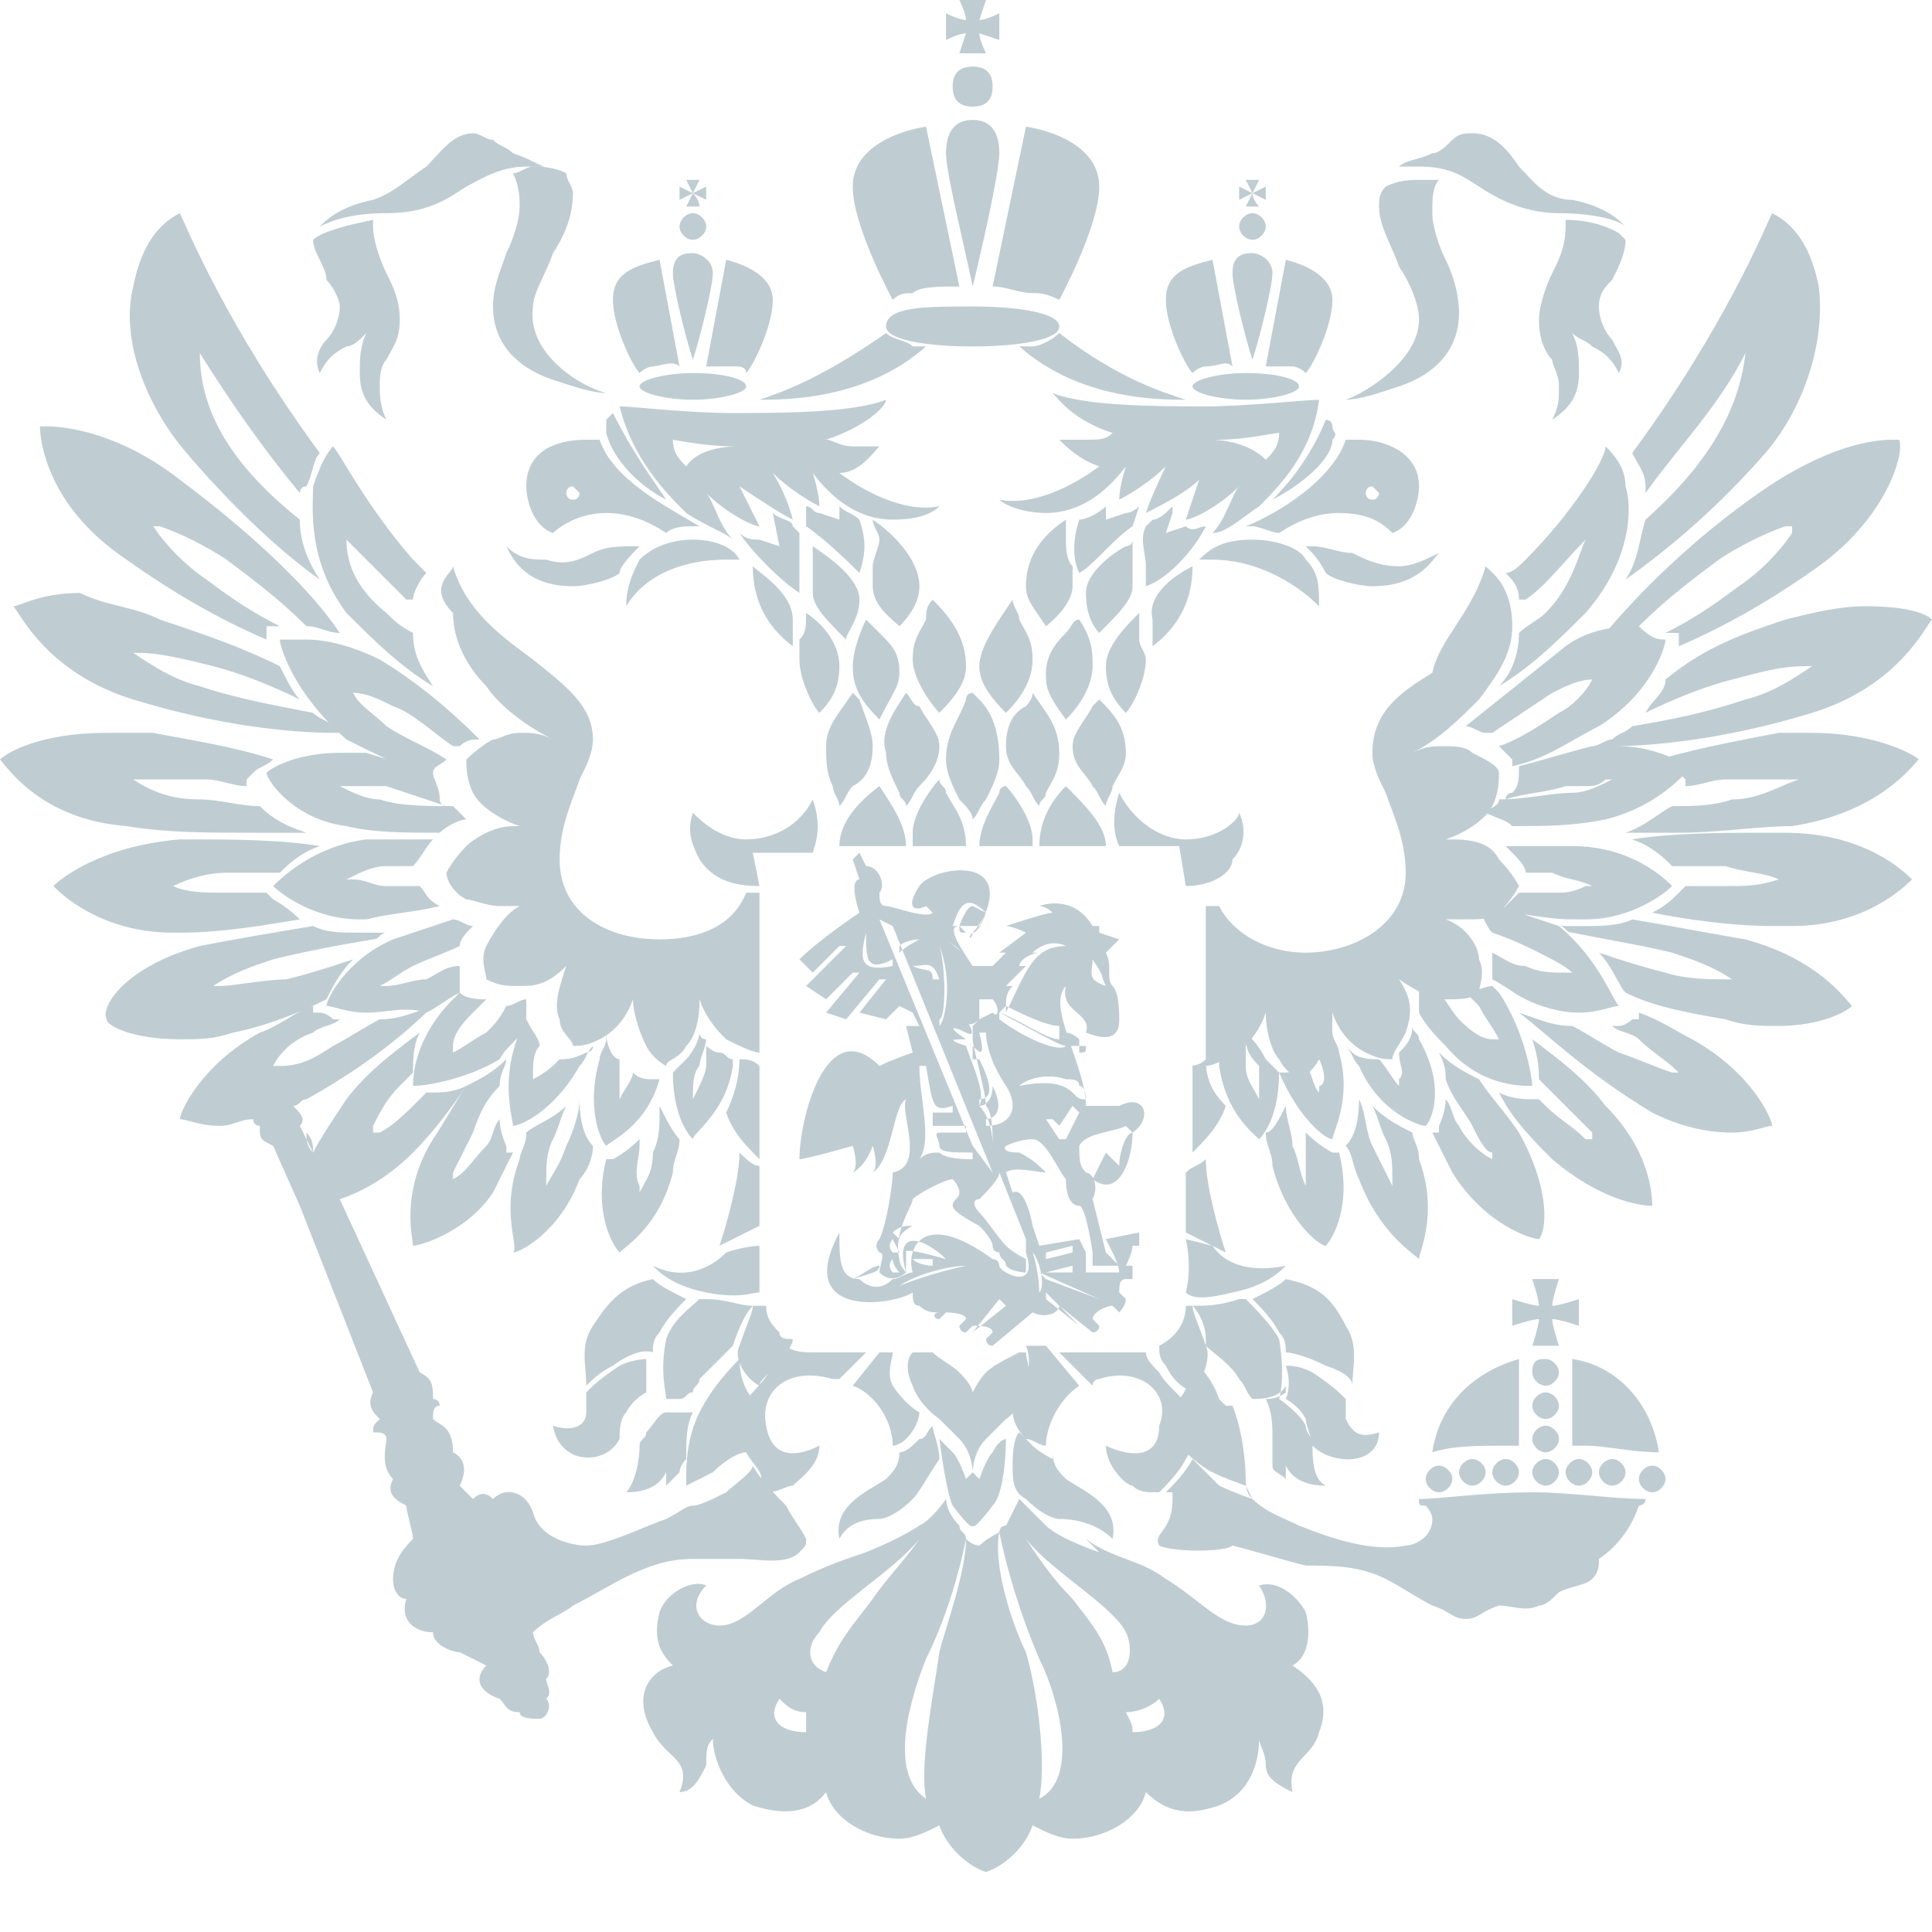 <svg width="32" height="32" viewBox="0 0 32 32" fill="none" xmlns="http://www.w3.org/2000/svg">
<path d="M30.124 9.379C29.352 9.931 28.579 10.372 27.807 10.704C27.807 10.593 27.807 10.593 27.807 10.593V10.483H27.697C27.697 10.483 27.697 10.483 27.586 10.483C28.028 10.262 28.359 10.041 28.8 9.71C29.131 9.49 29.462 9.159 29.683 8.828V8.717H29.572C29.241 8.828 28.8 9.048 28.469 9.269C28.028 9.6 27.586 9.931 27.145 10.372C26.924 10.372 26.814 10.372 26.593 10.483C27.145 9.821 28.028 8.938 29.131 8.166C30.235 7.393 31.007 7.283 31.338 7.283C31.448 7.283 31.448 7.283 31.448 7.283C31.559 7.393 31.338 8.497 30.124 9.379ZM26.924 9.6C27.145 9.269 27.145 8.938 27.255 8.607C28.248 7.724 28.8 6.841 28.91 5.848C28.469 6.731 27.807 7.393 27.255 8.166V8.055C27.255 7.835 27.145 7.724 27.035 7.503C28.579 5.407 29.241 3.752 29.352 3.531C29.793 3.752 30.014 4.193 30.124 4.745C30.235 5.628 29.903 6.731 29.241 7.503C28.469 8.386 27.697 9.048 26.924 9.6ZM26.483 5.076C26.483 5.297 26.593 5.517 26.703 5.628C26.814 5.848 26.924 5.959 26.814 6.179C26.703 5.959 26.593 5.848 26.372 5.738C26.262 5.628 26.152 5.628 26.041 5.517C26.152 5.738 26.152 5.959 26.152 6.179C26.152 6.51 26.041 6.731 25.71 6.952C25.821 6.731 25.821 6.621 25.821 6.4C25.821 6.179 25.71 6.069 25.71 5.959C25.6 5.848 25.49 5.628 25.49 5.297C25.49 5.076 25.6 4.745 25.71 4.524C25.821 4.303 25.931 4.083 25.931 3.752V3.641C26.483 3.641 26.814 3.862 26.814 3.862L26.924 3.972C26.924 4.193 26.814 4.414 26.703 4.635C26.593 4.745 26.483 4.855 26.483 5.076ZM24.497 3.09C24.166 2.869 23.945 2.759 23.503 2.759C23.393 2.759 23.283 2.759 23.172 2.759C23.283 2.648 23.503 2.648 23.724 2.538C23.834 2.538 23.945 2.428 24.055 2.317C24.166 2.207 24.276 2.207 24.386 2.207C24.717 2.207 24.938 2.428 25.159 2.759C25.379 2.979 25.6 3.31 26.041 3.31C26.593 3.421 26.814 3.641 26.924 3.752C26.814 3.641 26.372 3.531 25.821 3.531C25.269 3.531 24.828 3.31 24.497 3.09ZM23.834 2.979C23.724 3.09 23.724 3.31 23.724 3.531C23.724 3.752 23.834 4.083 23.945 4.303C24.055 4.524 24.166 4.855 24.166 5.186C24.166 5.738 23.834 6.179 23.172 6.4C22.841 6.51 22.51 6.621 22.29 6.621C22.621 6.51 23.503 5.959 23.503 5.297C23.503 5.076 23.393 4.745 23.172 4.414C23.062 4.083 22.841 3.752 22.841 3.421C22.841 3.31 22.841 3.2 22.952 3.09C23.172 2.979 23.393 2.979 23.503 2.979C23.614 2.979 23.724 2.979 23.834 2.979ZM21.076 8.276C21.407 7.945 21.738 7.503 21.959 6.952C21.959 6.952 22.069 6.952 22.069 7.062C22.069 7.172 22.179 7.172 22.069 7.283C22.069 7.614 21.517 8.055 21.076 8.276ZM21.407 6.069C21.297 6.069 21.076 6.069 20.965 6.069L21.297 4.303C21.738 4.414 22.069 4.634 22.069 4.966C22.069 5.407 21.738 6.069 21.628 6.179C21.517 6.069 21.407 6.069 21.407 6.069ZM20.414 4.524C20.414 4.193 20.634 4.193 20.745 4.193C20.855 4.193 21.076 4.303 21.076 4.524C21.076 4.745 20.855 5.628 20.745 5.959C20.634 5.628 20.414 4.745 20.414 4.524ZM20.965 3.752C20.965 3.862 20.855 3.972 20.745 3.972C20.634 3.972 20.524 3.862 20.524 3.752C20.524 3.641 20.634 3.531 20.745 3.531C20.855 3.531 20.965 3.641 20.965 3.752ZM20.855 3.421H20.745H20.634L20.745 3.2L20.524 3.31V3.2V3.09L20.745 3.2L20.634 2.979H20.745H20.855L20.745 3.2L20.965 3.09V3.2V3.31L20.745 3.2C20.745 3.31 20.855 3.421 20.855 3.421ZM19.972 6.069C19.972 6.069 19.862 6.069 19.752 6.179C19.641 6.069 19.31 5.407 19.31 4.966C19.31 4.524 19.641 4.414 20.083 4.303L20.414 6.069C20.303 5.959 20.193 6.069 19.972 6.069ZM17.103 4.855C16.883 4.855 16.662 4.745 16.441 4.745L16.993 2.097C17.655 2.207 18.207 2.538 18.207 3.09C18.207 3.752 17.545 4.966 17.545 4.966C17.324 4.855 17.214 4.855 17.103 4.855ZM15.669 2.538C15.669 2.097 15.89 1.986 16.11 1.986C16.331 1.986 16.552 2.097 16.552 2.538C16.552 2.869 16.221 4.303 16.11 4.745C16 4.193 15.669 2.869 15.669 2.538ZM16.441 1.435C16.441 1.655 16.331 1.766 16.11 1.766C15.89 1.766 15.779 1.655 15.779 1.435C15.779 1.214 15.89 1.103 16.11 1.103C16.331 1.103 16.441 1.214 16.441 1.435ZM16.331 0.883H16.11H15.89L16 0.552C15.89 0.552 15.669 0.662 15.669 0.662V0.441V0.221C15.669 0.221 15.89 0.331 16 0.331C16 0.221 15.89 0 15.89 0H16.11H16.331L16.221 0.331C16.331 0.331 16.552 0.221 16.552 0.221V0.441V0.662L16.221 0.552C16.221 0.662 16.331 0.883 16.331 0.883ZM15.117 4.855C15.007 4.855 14.897 4.855 14.786 4.966C14.786 4.966 14.124 3.752 14.124 3.09C14.124 2.538 14.676 2.207 15.338 2.097L15.89 4.745C15.559 4.745 15.228 4.745 15.117 4.855ZM12.138 6.069C12.028 6.069 11.807 6.069 11.697 6.069L12.028 4.303C12.469 4.414 12.8 4.634 12.8 4.966C12.8 5.407 12.469 6.069 12.359 6.179C12.359 6.069 12.248 6.069 12.138 6.069ZM11.145 4.524C11.145 4.193 11.366 4.193 11.476 4.193C11.586 4.193 11.807 4.303 11.807 4.524C11.807 4.745 11.586 5.628 11.476 5.959C11.366 5.628 11.145 4.745 11.145 4.524ZM11.697 3.752C11.697 3.862 11.586 3.972 11.476 3.972C11.366 3.972 11.255 3.862 11.255 3.752C11.255 3.641 11.366 3.531 11.476 3.531C11.586 3.531 11.697 3.641 11.697 3.752ZM11.586 3.421H11.476H11.366L11.476 3.2L11.255 3.31V3.2V3.09L11.476 3.2L11.366 2.979H11.476H11.586L11.476 3.2L11.697 3.09V3.2V3.31L11.476 3.2C11.586 3.31 11.586 3.421 11.586 3.421ZM10.814 6.069C10.814 6.069 10.704 6.069 10.593 6.179C10.483 6.069 10.152 5.407 10.152 4.966C10.152 4.524 10.483 4.414 10.924 4.303L11.255 6.069C11.145 5.959 10.924 6.069 10.814 6.069ZM11.034 8.276C10.593 8.055 10.152 7.614 10.041 7.172C10.041 7.062 10.041 7.062 10.041 6.952L10.152 6.841C10.483 7.503 10.814 7.945 11.034 8.276ZM10.041 6.51C9.821 6.51 9.49 6.4 9.159 6.29C8.497 6.069 8.166 5.628 8.166 5.076C8.166 4.745 8.276 4.524 8.386 4.193C8.497 3.972 8.607 3.641 8.607 3.421C8.607 3.31 8.607 3.09 8.497 2.869C8.607 2.869 8.717 2.759 8.828 2.759C8.938 2.759 9.159 2.759 9.379 2.869C9.379 2.979 9.49 3.09 9.49 3.2C9.49 3.531 9.379 3.862 9.159 4.193C9.048 4.524 8.828 4.855 8.828 5.076C8.717 5.848 9.6 6.4 10.041 6.51ZM7.724 3.09C7.393 3.31 7.062 3.531 6.4 3.531C5.848 3.531 5.517 3.641 5.297 3.752C5.407 3.641 5.628 3.421 6.179 3.31C6.51 3.2 6.731 2.979 7.062 2.759C7.283 2.538 7.503 2.207 7.834 2.207C7.945 2.207 8.055 2.317 8.166 2.317C8.276 2.428 8.386 2.428 8.497 2.538C8.828 2.648 8.938 2.759 9.048 2.759C8.938 2.759 8.828 2.759 8.717 2.759C8.276 2.759 7.945 2.979 7.724 3.09ZM5.186 3.972C5.297 3.862 5.628 3.752 6.179 3.641V3.752C6.179 3.972 6.29 4.303 6.4 4.524C6.51 4.745 6.621 4.966 6.621 5.297C6.621 5.628 6.51 5.738 6.4 5.959C6.29 6.069 6.29 6.29 6.29 6.4C6.29 6.51 6.29 6.731 6.4 6.952C6.069 6.731 5.959 6.51 5.959 6.179C5.959 5.959 5.959 5.738 6.069 5.517C5.959 5.628 5.848 5.738 5.738 5.738C5.517 5.848 5.407 5.959 5.297 6.179C5.186 5.959 5.297 5.738 5.407 5.628C5.517 5.517 5.628 5.297 5.628 5.076C5.628 4.966 5.517 4.745 5.407 4.635C5.407 4.414 5.186 4.193 5.186 3.972ZM4.966 8.166C4.414 7.503 3.862 6.731 3.31 5.848C3.31 6.841 3.862 7.724 4.966 8.607C4.966 8.938 5.076 9.269 5.297 9.6C4.524 9.048 3.752 8.276 3.09 7.503C2.428 6.731 1.986 5.628 2.207 4.745C2.317 4.193 2.538 3.752 2.979 3.531C3.09 3.752 3.752 5.407 5.297 7.503C5.186 7.614 5.186 7.835 5.076 8.055C4.966 8.055 4.966 8.166 4.966 8.166ZM5.628 10.483C5.407 10.483 5.297 10.372 5.076 10.372C4.634 9.931 4.193 9.6 3.752 9.269C3.421 9.048 2.979 8.828 2.648 8.717H2.538C2.759 9.048 3.09 9.379 3.421 9.6C3.862 9.931 4.193 10.152 4.635 10.372C4.524 10.372 4.524 10.372 4.524 10.372H4.414V10.483V10.593C3.641 10.262 2.869 9.821 2.097 9.269C0.772 8.386 0.662 7.283 0.662 7.062H0.772C1.103 7.062 1.986 7.172 2.979 7.945C4.303 8.938 5.186 9.821 5.628 10.483ZM2.648 10.262C3.31 10.483 3.972 10.703 4.635 11.034C4.745 11.255 4.855 11.476 4.966 11.586C4.524 11.366 3.972 11.145 3.531 11.034C3.09 10.924 2.648 10.814 2.317 10.814H2.207C2.538 11.034 2.869 11.255 3.31 11.366C3.972 11.586 4.635 11.697 5.186 11.807C5.297 11.917 5.407 11.917 5.517 12.028C5.628 12.138 5.738 12.138 5.848 12.138C5.738 12.138 5.628 12.138 5.517 12.138C4.855 12.138 3.641 12.028 2.207 11.586C0.772 11.145 0.331 10.152 0.221 10.041C0.331 10.041 0.662 9.821 1.324 9.821C1.766 10.041 2.207 10.041 2.648 10.262ZM2.538 12.138C3.09 12.248 3.862 12.359 4.524 12.579C4.414 12.69 4.303 12.69 4.193 12.8L4.083 12.91V13.021C3.862 13.021 3.641 12.91 3.421 12.91C3.2 12.91 3.09 12.91 2.869 12.91H2.759C2.538 12.91 2.428 12.91 2.207 12.91H2.097H2.207C2.538 13.131 2.869 13.241 3.31 13.241C3.641 13.241 3.972 13.352 4.303 13.352C4.524 13.572 4.745 13.683 5.076 13.793C4.745 13.793 4.414 13.793 4.193 13.793C3.421 13.793 2.759 13.793 2.097 13.683C0.662 13.572 0.11 12.69 0 12.579C0.11 12.469 0.662 12.138 1.766 12.138C2.207 12.138 2.317 12.138 2.538 12.138ZM3.2 13.903C3.752 13.903 4.635 13.903 5.297 14.014C4.966 14.124 4.745 14.345 4.635 14.455C4.414 14.455 4.303 14.455 4.083 14.455C3.972 14.455 3.862 14.455 3.752 14.455C3.421 14.455 3.09 14.566 2.869 14.676H2.759H2.869C3.09 14.786 3.421 14.786 3.752 14.786H3.862H3.972C4.083 14.786 4.303 14.786 4.414 14.786L4.524 14.897C4.524 14.897 4.745 15.007 4.966 15.228C4.303 15.338 3.641 15.448 2.979 15.448H2.869C1.655 15.448 0.993 14.786 0.883 14.676C0.993 14.566 1.655 14.014 2.979 13.903C2.869 13.903 3.09 13.903 3.2 13.903ZM3.31 15.669C3.862 15.559 4.524 15.448 5.186 15.338C5.407 15.448 5.628 15.448 5.959 15.448C6.069 15.448 6.069 15.448 6.179 15.448C6.29 15.448 6.29 15.448 6.4 15.448C6.29 15.448 6.29 15.559 6.179 15.559C5.517 15.669 4.966 15.779 4.524 15.89C4.193 16 3.862 16.11 3.531 16.331H3.641C3.862 16.331 4.414 16.221 4.745 16.221C5.186 16.11 5.517 16 5.848 15.89C5.628 16.11 5.517 16.331 5.407 16.552C4.966 16.772 4.414 16.993 3.862 17.103C3.531 17.214 3.31 17.214 2.979 17.214C2.207 17.214 1.766 16.993 1.766 16.883C1.655 16.662 2.097 16 3.31 15.669ZM4.303 17.103C4.635 16.993 4.855 16.772 5.186 16.662V16.772H5.297C5.297 16.772 5.407 16.772 5.517 16.883H5.628C5.517 16.993 5.297 16.993 5.186 17.103C4.855 17.214 4.634 17.434 4.524 17.655H4.635C4.966 17.655 5.186 17.545 5.517 17.324C5.738 17.214 6.069 16.993 6.29 16.883C6.621 16.883 6.841 16.772 7.172 16.662C6.731 17.104 6.069 17.655 5.076 18.207C4.966 18.207 4.966 18.317 4.855 18.317C4.966 18.428 5.076 18.538 4.966 18.648L5.186 19.09C5.186 18.979 5.186 18.869 5.076 18.759C5.076 18.869 5.076 18.979 5.186 19.09C5.297 18.869 5.517 18.538 5.738 18.207C6.069 17.765 6.51 17.434 6.952 17.103C6.841 17.324 6.841 17.545 6.841 17.765C6.731 17.876 6.731 17.876 6.621 17.986C6.4 18.207 6.29 18.428 6.179 18.648V18.759H6.29C6.51 18.648 6.731 18.428 6.952 18.207L7.062 18.096C7.062 18.096 7.062 18.096 7.172 18.096C7.283 18.096 7.503 18.097 7.724 17.986C7.503 18.317 7.172 18.759 6.841 19.09C6.4 19.531 5.959 19.752 5.628 19.862L6.952 22.731C7.172 22.841 7.172 22.952 7.172 23.172C7.172 23.172 7.283 23.172 7.283 23.283C7.172 23.283 7.172 23.393 7.172 23.503C7.283 23.614 7.503 23.614 7.503 24.055C7.724 24.166 7.724 24.386 7.614 24.607C7.724 24.717 7.834 24.828 7.834 24.828C7.945 24.717 8.055 24.717 8.166 24.828C8.386 24.607 8.717 24.717 8.828 25.048C8.938 25.49 9.49 25.6 9.71 25.6C10.041 25.6 10.703 25.269 11.034 25.159C11.255 25.048 11.366 24.938 11.476 24.938C11.586 24.938 11.807 24.828 12.028 24.717C12.138 24.607 12.469 24.386 12.469 24.276C12.579 24.497 12.91 24.828 13.021 24.938C13.131 25.159 13.241 25.269 13.352 25.49C13.352 25.6 13.352 25.6 13.241 25.71C13.021 25.931 12.579 25.821 12.248 25.821C12.028 25.821 11.697 25.821 11.476 25.821C10.704 25.821 10.152 26.262 9.49 26.593C9.379 26.703 9.048 26.814 8.828 27.035C8.828 27.145 8.938 27.255 8.938 27.366C9.048 27.476 9.159 27.697 9.048 27.807C9.048 27.917 9.159 28.028 9.048 28.138C9.159 28.248 9.048 28.469 8.938 28.469C8.828 28.469 8.607 28.469 8.607 28.359C8.386 28.359 8.386 28.248 8.276 28.138C7.945 28.028 7.835 27.807 8.055 27.586C7.835 27.476 7.835 27.476 7.614 27.366C7.503 27.366 7.172 27.255 7.172 27.035C6.841 27.035 6.621 26.814 6.731 26.483C6.621 26.483 6.51 26.372 6.51 26.152C6.51 25.821 6.731 25.6 6.841 25.49C6.841 25.379 6.731 25.048 6.731 24.938C6.51 24.828 6.4 24.717 6.51 24.497C6.29 24.276 6.4 23.945 6.4 23.834C6.4 23.724 6.29 23.724 6.179 23.724C6.179 23.614 6.179 23.614 6.29 23.503C6.179 23.393 6.069 23.283 6.179 23.062L4.966 19.972L4.524 18.979C4.303 18.869 4.303 18.869 4.303 18.648C4.303 18.648 4.193 18.648 4.193 18.538C3.972 18.538 3.862 18.648 3.641 18.648C3.31 18.648 3.09 18.538 2.979 18.538C2.979 18.428 3.31 17.655 4.303 17.103ZM11.145 27.586C10.924 27.366 10.814 27.145 10.924 26.703C11.034 26.372 11.476 26.152 11.697 26.262C11.366 26.593 11.586 26.924 11.917 26.924C12.359 26.924 12.69 26.372 13.241 26.152C13.683 25.931 14.014 25.821 14.345 25.71C14.345 25.71 14.897 25.49 15.228 25.269C15.448 25.159 15.669 24.828 15.669 24.828C15.669 24.828 15.669 25.048 15.89 25.269C15.89 25.379 16 25.379 16 25.49C15.89 26.041 15.669 26.814 15.338 27.476C15.117 28.028 14.676 29.352 15.338 29.793C15.228 29.241 15.448 28.138 15.559 27.366C15.669 26.924 16 26.041 16 25.49C16.11 25.6 16.221 25.6 16.221 25.6C16.221 25.6 16.331 25.49 16.552 25.379C16.441 25.931 16.772 26.924 16.993 27.366C17.214 28.138 17.324 29.241 17.214 29.793C17.876 29.462 17.545 28.138 17.214 27.476C16.883 26.703 16.662 25.931 16.552 25.379C16.552 25.379 16.552 25.269 16.662 25.269C16.772 25.048 16.883 24.828 16.883 24.828C16.883 24.828 17.104 25.048 17.324 25.269C17.545 25.49 18.207 25.71 18.207 25.71L17.986 25.49C18.428 25.821 18.869 25.821 19.31 26.152C19.862 26.483 20.193 26.924 20.634 26.924C20.965 26.924 21.076 26.593 20.855 26.262C21.186 26.152 21.517 26.483 21.628 26.703C21.738 27.145 21.628 27.476 21.407 27.586C21.738 27.807 22.069 28.138 21.848 28.69C21.738 29.131 21.297 29.131 21.407 29.683C21.186 29.572 20.965 29.462 20.965 29.241C20.965 29.021 20.855 28.91 20.855 28.8C20.855 29.131 20.745 29.683 20.193 29.904C19.862 30.014 19.421 30.124 18.979 29.683C18.869 30.124 18.317 30.455 17.765 30.455C17.545 30.455 17.324 30.345 17.103 30.235C16.993 30.566 16.662 30.897 16.331 31.007C16 30.897 15.669 30.566 15.559 30.235C15.338 30.345 15.117 30.455 14.897 30.455C14.345 30.455 13.793 30.124 13.683 29.683C13.352 30.124 12.8 30.014 12.469 29.904C12.028 29.683 11.807 29.131 11.807 28.8C11.697 28.91 11.697 29.021 11.697 29.241C11.586 29.462 11.476 29.683 11.255 29.683C11.476 29.131 11.034 29.131 10.814 28.69C10.483 28.138 10.704 27.697 11.145 27.586ZM18.759 28.69C19.2 28.69 19.421 28.469 19.2 28.138C19.09 28.248 18.869 28.359 18.648 28.359C18.759 28.579 18.759 28.579 18.759 28.69ZM17.765 26.483C18.097 26.924 18.317 27.145 18.428 27.697C18.759 27.697 18.759 27.255 18.648 27.035C18.428 26.593 17.434 26.041 16.993 25.49C17.214 25.821 17.434 26.152 17.765 26.483ZM13.683 27.697C13.903 27.145 14.124 26.924 14.455 26.483C14.676 26.152 15.007 25.821 15.228 25.49C14.786 26.041 13.793 26.593 13.572 27.035C13.352 27.255 13.352 27.586 13.683 27.697ZM13.352 28.69C13.352 28.579 13.352 28.469 13.352 28.359C13.131 28.359 13.021 28.248 12.91 28.138C12.69 28.469 12.91 28.69 13.352 28.69ZM19.2 25.6C19.09 25.379 19.421 25.379 19.421 24.828V24.717C19.421 24.717 19.421 24.717 19.31 24.717C19.421 24.607 19.641 24.386 19.752 24.166C19.862 24.276 20.083 24.497 20.193 24.607C20.414 24.717 20.745 24.828 20.745 24.828L20.634 24.607C20.634 24.607 20.303 24.497 20.083 24.386C19.862 24.276 19.641 24.055 19.641 24.055C19.752 23.614 19.531 23.172 19.531 23.172C19.531 23.172 19.752 22.952 19.752 22.51C19.862 22.621 20.083 22.841 20.193 23.172C20.083 23.172 20.083 23.062 20.083 23.062L20.303 23.283C20.303 23.283 20.303 23.283 20.414 23.283C20.634 23.834 20.634 24.497 20.634 24.497C20.634 24.607 20.634 24.717 20.745 24.828C20.965 25.048 21.297 25.159 21.517 25.269C22.069 25.49 22.731 25.71 23.283 25.6C23.393 25.6 23.724 25.49 23.724 25.159C23.724 25.048 23.614 24.938 23.614 24.938C23.503 24.938 23.503 24.938 23.503 24.828C23.834 24.828 24.607 24.717 25.379 24.717C26.041 24.717 26.703 24.828 27.255 24.828C27.255 24.938 27.145 24.938 27.145 24.938C27.035 25.269 26.814 25.6 26.483 25.821C26.483 25.931 26.483 26.041 26.372 26.152C26.262 26.262 26.041 26.262 25.821 26.372C25.71 26.483 25.6 26.593 25.49 26.593C25.269 26.703 25.048 26.593 24.828 26.593C24.497 26.703 24.497 26.814 24.276 26.814C24.055 26.814 24.055 26.703 23.724 26.593C23.503 26.483 23.172 26.262 22.952 26.152C22.51 25.931 22.069 25.931 21.628 25.931C21.186 25.821 20.855 25.71 20.414 25.6C20.303 25.71 19.421 25.71 19.2 25.6ZM27.145 24.497C27.145 24.386 27.255 24.276 27.366 24.276C27.476 24.276 27.586 24.386 27.586 24.497C27.586 24.607 27.476 24.717 27.366 24.717C27.255 24.717 27.145 24.607 27.145 24.497ZM25.159 16.772C25.49 16.883 25.71 16.993 26.041 16.993C26.262 17.103 26.593 17.324 26.814 17.434C27.145 17.545 27.366 17.655 27.697 17.765H27.807C27.586 17.545 27.366 17.434 27.145 17.214C27.035 17.104 26.814 17.103 26.703 16.993H26.814C26.924 16.993 27.035 16.883 27.035 16.883H27.145V16.772C27.476 16.883 27.807 17.104 28.028 17.214C29.021 17.765 29.352 18.538 29.352 18.648C29.241 18.648 29.021 18.759 28.69 18.759C28.248 18.759 27.807 18.648 27.366 18.428C26.262 17.765 25.6 17.104 25.159 16.772ZM26.924 16.441C26.814 16.331 26.703 16 26.483 15.779C26.814 15.89 27.145 16 27.586 16.11C27.917 16.221 28.359 16.221 28.579 16.221C28.69 16.221 28.69 16.221 28.69 16.221C28.359 16 28.028 15.89 27.697 15.779C27.255 15.669 26.593 15.559 26.041 15.448C25.931 15.448 25.931 15.338 25.821 15.338C25.931 15.338 25.931 15.338 26.041 15.338C26.152 15.338 26.152 15.338 26.262 15.338C26.483 15.338 26.814 15.338 27.035 15.228C27.697 15.338 28.248 15.448 28.91 15.559C30.124 15.89 30.566 16.552 30.676 16.662C30.566 16.772 30.124 16.993 29.462 16.993C29.131 16.993 28.91 16.993 28.579 16.883C27.917 16.772 27.366 16.662 26.924 16.441ZM29.352 15.338C28.69 15.338 27.917 15.228 27.366 15.117C27.586 15.007 27.697 14.896 27.807 14.786L27.917 14.676C28.028 14.676 28.248 14.676 28.359 14.676H28.469H28.579C28.91 14.676 29.131 14.676 29.462 14.566H29.572H29.462C29.241 14.455 28.91 14.455 28.579 14.345C28.469 14.345 28.359 14.345 28.248 14.345C28.028 14.345 27.917 14.345 27.697 14.345C27.586 14.235 27.366 14.014 27.035 13.903C27.697 13.793 28.579 13.793 29.131 13.793C29.241 13.793 29.352 13.793 29.572 13.793C30.897 13.793 31.559 14.455 31.669 14.566C31.559 14.676 30.897 15.338 29.683 15.338C29.462 15.338 29.462 15.338 29.352 15.338ZM27.807 13.793C27.586 13.793 27.255 13.793 26.924 13.793C27.255 13.683 27.476 13.462 27.697 13.352C28.028 13.352 28.359 13.352 28.69 13.241C29.131 13.241 29.462 13.021 29.793 12.91H29.904H29.793C29.572 12.91 29.462 12.91 29.241 12.91H29.131C28.91 12.91 28.8 12.91 28.579 12.91C28.359 12.91 28.138 13.021 27.917 13.021V12.91L27.807 12.8C27.807 12.8 27.697 12.69 27.476 12.579C28.248 12.359 28.91 12.248 29.462 12.138C29.683 12.138 29.793 12.138 30.014 12.138C31.007 12.138 31.669 12.469 31.779 12.579C31.669 12.69 31.117 13.462 29.683 13.683C29.131 13.683 28.469 13.793 27.807 13.793ZM29.572 10.262C30.014 10.152 30.455 10.041 30.897 10.041C31.559 10.041 31.89 10.152 32 10.262C31.89 10.372 31.448 11.366 30.014 11.807C28.579 12.248 27.366 12.359 26.703 12.359C26.593 12.359 26.483 12.359 26.372 12.359C26.483 12.359 26.593 12.248 26.703 12.248C26.814 12.138 26.924 12.138 27.035 12.028C27.697 11.917 28.248 11.807 28.91 11.586C29.352 11.476 29.683 11.255 30.014 11.034H29.904C29.462 11.034 29.131 11.145 28.69 11.255C28.248 11.366 27.697 11.586 27.255 11.807C27.366 11.586 27.586 11.476 27.586 11.255C28.248 10.704 28.91 10.483 29.572 10.262ZM27.586 10.593C27.586 10.704 27.366 11.476 26.483 12.028C26.041 12.248 25.6 12.579 25.048 12.69V12.579C25.048 12.579 24.938 12.469 24.828 12.359C25.159 12.248 25.49 12.028 25.821 11.807C26.041 11.697 26.262 11.476 26.372 11.255C26.152 11.255 25.931 11.366 25.71 11.476C25.379 11.697 25.048 11.917 24.717 12.138H24.607C24.497 12.138 24.386 12.028 24.276 12.028C24.828 11.586 25.379 11.145 25.931 10.704C26.372 10.372 26.924 10.372 27.145 10.372C27.366 10.593 27.476 10.593 27.586 10.593ZM25.269 9.269C26.041 8.497 26.593 7.614 26.593 7.393C26.703 7.503 26.924 7.724 26.924 8.055C27.035 8.386 27.035 9.269 26.262 10.152C25.821 10.593 25.379 11.034 24.828 11.366C25.048 11.145 25.159 10.814 25.159 10.483C25.269 10.372 25.49 10.262 25.6 10.152C26.041 9.71 26.152 9.159 26.262 8.938V8.828V8.938C25.931 9.269 25.6 9.71 25.269 9.931C25.269 9.931 25.269 9.931 25.159 9.931C25.159 9.71 25.048 9.6 24.938 9.49C25.048 9.49 25.159 9.379 25.269 9.269ZM24.607 9.379C24.717 9.49 25.048 9.71 25.048 10.372C25.048 10.814 24.828 11.145 24.497 11.586C24.166 11.917 23.834 12.248 23.393 12.469C23.614 12.359 23.724 12.359 23.945 12.359C24.055 12.359 24.276 12.359 24.386 12.469C24.607 12.579 24.828 12.69 24.828 12.8C24.828 12.91 24.828 13.131 24.717 13.352C24.607 13.572 24.276 13.793 23.945 13.903C23.945 13.903 23.945 13.903 24.055 13.903C24.497 13.903 24.717 14.014 24.828 14.235C25.048 14.455 25.159 14.676 25.159 14.676C25.159 14.676 25.048 14.897 24.828 15.117C24.717 15.228 24.497 15.228 24.276 15.228C24.166 15.228 24.055 15.228 23.945 15.228C24.276 15.338 24.497 15.669 24.497 15.89C24.607 16.11 24.497 16.331 24.497 16.441C24.386 16.552 24.166 16.552 23.945 16.552C23.724 16.552 23.503 16.441 23.172 16.221C23.393 16.552 23.393 16.772 23.283 17.103C23.172 17.324 23.062 17.434 23.062 17.545C22.952 17.545 22.841 17.545 22.621 17.434C22.4 17.324 22.179 17.104 22.069 16.772C22.069 17.104 22.069 17.434 21.848 17.545C21.738 17.765 21.517 17.876 21.517 17.876C21.517 17.876 21.297 17.765 21.186 17.545C21.076 17.434 20.965 17.104 20.965 16.772C20.855 17.104 20.634 17.324 20.524 17.434C20.303 17.545 20.083 17.655 19.972 17.655V15.007C19.972 15.007 19.972 15.007 20.083 15.007H20.193C20.414 15.448 20.965 15.779 21.628 15.779C22.4 15.779 23.283 15.338 23.283 14.455C23.283 13.903 23.062 13.462 22.952 13.131C22.841 12.91 22.731 12.69 22.731 12.469C22.731 11.807 23.172 11.476 23.724 11.145C23.834 10.593 24.386 10.152 24.607 9.379ZM22.731 9.71C22.51 9.71 22.069 9.6 21.959 9.49C21.848 9.269 21.738 9.159 21.628 9.048H21.738C21.959 9.048 22.179 9.159 22.4 9.159C22.621 9.269 22.841 9.379 23.172 9.379C23.393 9.379 23.614 9.269 23.834 9.159C23.724 9.269 23.503 9.71 22.731 9.71ZM22.29 7.283C22.4 7.283 22.51 7.283 22.51 7.283C22.952 7.283 23.503 7.503 23.503 8.055C23.503 8.276 23.393 8.717 23.062 8.828C22.952 8.717 22.731 8.497 22.179 8.497C21.848 8.497 21.517 8.607 21.186 8.828C21.076 8.828 20.855 8.717 20.745 8.717H20.634C21.186 8.497 22.069 7.945 22.29 7.283ZM22.731 8.276C22.841 8.276 22.841 8.166 22.841 8.166L22.731 8.055C22.621 8.055 22.621 8.166 22.621 8.166C22.621 8.166 22.621 8.276 22.731 8.276ZM19.641 6.621C19.2 6.621 17.876 6.621 16.883 5.738C16.993 5.738 17.103 5.738 17.103 5.738C17.214 5.738 17.434 5.628 17.545 5.517C18.538 6.29 19.31 6.51 19.641 6.621ZM16.11 5.076C16.883 5.076 17.545 5.186 17.545 5.407C17.545 5.628 16.883 5.738 16.11 5.738C15.338 5.738 14.676 5.628 14.676 5.407C14.676 5.076 15.338 5.076 16.11 5.076ZM15.117 5.738C15.228 5.738 15.338 5.738 15.338 5.738C14.345 6.621 13.021 6.621 12.579 6.621C12.91 6.51 13.572 6.29 14.676 5.517C14.786 5.628 15.007 5.628 15.117 5.738ZM9.71 7.283C9.821 7.283 9.931 7.283 9.931 7.283C10.152 7.945 11.034 8.386 11.586 8.717H11.476C11.366 8.717 11.145 8.717 11.034 8.828C10.703 8.607 10.372 8.497 10.041 8.497C9.49 8.497 9.159 8.828 9.159 8.828C8.828 8.717 8.717 8.276 8.717 8.055C8.717 7.503 9.159 7.283 9.71 7.283ZM9.49 8.276C9.6 8.276 9.6 8.166 9.6 8.166L9.49 8.055C9.379 8.055 9.379 8.166 9.379 8.166C9.379 8.166 9.379 8.276 9.49 8.276ZM9.821 9.159C10.041 9.048 10.262 9.048 10.483 9.048H10.593C10.483 9.159 10.262 9.379 10.262 9.49C10.152 9.6 9.71 9.71 9.49 9.71C8.717 9.71 8.497 9.269 8.386 9.048C8.607 9.269 8.828 9.269 9.048 9.269C9.379 9.379 9.6 9.269 9.821 9.159ZM7.503 9.379C7.724 10.152 8.386 10.593 8.828 10.924C9.379 11.366 9.821 11.697 9.821 12.248C9.821 12.469 9.71 12.69 9.6 12.91C9.49 13.241 9.269 13.683 9.269 14.235C9.269 15.117 10.041 15.559 10.924 15.559C11.586 15.559 12.138 15.338 12.359 14.786H12.469C12.469 14.786 12.469 14.786 12.579 14.786V17.434C12.469 17.434 12.248 17.324 12.028 17.214C11.917 17.104 11.697 16.883 11.586 16.552C11.586 16.993 11.476 17.214 11.366 17.324C11.255 17.545 11.034 17.545 11.034 17.655C11.034 17.655 10.814 17.545 10.704 17.324C10.593 17.104 10.483 16.772 10.483 16.552C10.372 16.883 10.152 17.104 9.931 17.214C9.71 17.324 9.6 17.324 9.49 17.324C9.49 17.214 9.269 17.104 9.269 16.883C9.159 16.662 9.269 16.331 9.379 16C9.048 16.331 8.828 16.331 8.607 16.331C8.386 16.331 8.276 16.331 8.055 16.221C8.055 16.11 7.945 15.89 8.055 15.669C8.166 15.448 8.386 15.117 8.607 15.007C8.497 15.007 8.386 15.007 8.276 15.007C8.055 15.007 7.834 14.897 7.724 14.897C7.503 14.786 7.393 14.566 7.393 14.455C7.393 14.455 7.503 14.235 7.724 14.014C7.834 13.903 8.166 13.683 8.497 13.683C8.497 13.683 8.497 13.683 8.607 13.683C8.276 13.572 7.945 13.352 7.834 13.131C7.724 12.91 7.724 12.69 7.724 12.579C7.724 12.579 7.945 12.359 8.166 12.248C8.276 12.248 8.386 12.138 8.607 12.138C8.828 12.138 8.938 12.138 9.159 12.248C8.717 12.028 8.276 11.697 8.055 11.366C7.724 11.034 7.503 10.593 7.503 10.152C7.062 9.71 7.503 9.49 7.503 9.379ZM5.186 8.055C5.297 7.724 5.407 7.503 5.517 7.393C5.628 7.503 6.069 8.386 6.841 9.269C6.952 9.379 7.062 9.49 7.062 9.49C6.952 9.6 6.841 9.821 6.841 9.931C6.841 9.931 6.841 9.931 6.731 9.931C6.4 9.6 6.069 9.269 5.738 8.938V8.828V8.938C5.738 9.269 5.848 9.71 6.4 10.152C6.51 10.262 6.621 10.372 6.841 10.483C6.841 10.814 6.952 11.034 7.172 11.366C6.621 11.034 6.179 10.593 5.738 10.152C5.076 9.269 5.186 8.386 5.186 8.055ZM4.635 10.593C4.745 10.593 4.855 10.593 5.076 10.593C5.407 10.593 5.848 10.703 6.29 10.924C6.841 11.255 7.393 11.697 7.945 12.248C7.835 12.248 7.724 12.248 7.614 12.359H7.503C7.172 12.138 6.841 11.807 6.51 11.697C6.29 11.586 6.069 11.476 5.848 11.476C5.959 11.697 6.179 11.807 6.4 12.028C6.731 12.248 7.062 12.359 7.393 12.579C7.283 12.69 7.172 12.69 7.172 12.8C7.172 12.8 7.172 12.8 7.172 12.91C6.621 12.69 6.179 12.469 5.738 12.248C4.855 11.476 4.635 10.704 4.635 10.593ZM4.414 12.8C4.524 12.69 4.966 12.469 5.628 12.469C5.738 12.469 5.959 12.469 6.069 12.469C6.4 12.579 6.841 12.69 7.172 12.8C7.172 12.91 7.283 13.021 7.283 13.241C7.283 13.241 7.283 13.352 7.393 13.352C7.062 13.241 6.731 13.131 6.4 13.021C6.29 13.021 6.179 13.021 6.069 13.021C5.959 13.021 5.848 13.021 5.738 13.021H5.628C5.848 13.131 6.069 13.241 6.29 13.241C6.621 13.352 7.062 13.352 7.503 13.352C7.614 13.462 7.614 13.462 7.724 13.572C7.614 13.572 7.393 13.683 7.283 13.793C6.731 13.793 6.179 13.793 5.738 13.683C4.855 13.572 4.414 12.91 4.414 12.8ZM5.959 15.228C5.186 15.228 4.634 14.786 4.524 14.676C4.634 14.566 5.186 14.014 6.069 13.903C6.29 13.903 6.51 13.903 6.621 13.903C6.841 13.903 6.952 13.903 7.172 13.903C7.062 14.014 6.952 14.235 6.841 14.345C6.731 14.345 6.51 14.345 6.4 14.345C6.179 14.345 5.959 14.455 5.738 14.566H5.848C6.069 14.566 6.179 14.676 6.4 14.676H6.51C6.621 14.676 6.841 14.676 6.952 14.676C7.062 14.786 7.062 14.897 7.283 15.007C6.841 15.117 6.51 15.117 6.069 15.228C6.069 15.228 6.069 15.228 5.959 15.228ZM6.069 16.772C5.738 16.772 5.517 16.662 5.407 16.662C5.407 16.552 5.738 15.89 6.51 15.559C6.841 15.448 7.172 15.338 7.503 15.228C7.614 15.228 7.724 15.338 7.834 15.338C7.724 15.448 7.614 15.559 7.614 15.669C7.393 15.779 7.062 15.89 6.841 16C6.621 16.11 6.51 16.221 6.29 16.331H6.4C6.621 16.331 6.841 16.221 7.062 16.221C7.283 16.11 7.393 16 7.614 16C7.614 16.221 7.614 16.331 7.614 16.441C7.393 16.552 7.283 16.662 7.062 16.772C6.731 16.662 6.4 16.772 6.069 16.772ZM6.841 17.986C6.841 17.876 6.841 17.214 7.503 16.552L7.614 16.441C7.724 16.552 7.945 16.552 8.055 16.552C7.945 16.662 7.945 16.662 7.834 16.772C7.724 16.883 7.503 17.104 7.503 17.324V17.434C7.724 17.324 7.835 17.214 8.055 17.103C8.166 16.993 8.276 16.883 8.386 16.662C8.497 16.662 8.607 16.552 8.717 16.552C8.717 16.662 8.717 16.772 8.717 16.993C8.607 17.214 8.386 17.324 8.276 17.545C7.724 17.876 7.062 17.986 6.841 17.986ZM6.841 20.634C6.841 20.524 6.621 19.752 7.172 18.869C7.393 18.538 7.503 18.317 7.724 17.986C7.945 17.876 8.166 17.765 8.386 17.545C8.386 17.655 8.276 17.765 8.276 17.986C8.055 18.207 7.945 18.428 7.834 18.759C7.724 18.979 7.614 19.2 7.503 19.421V19.531C7.724 19.421 7.835 19.2 8.055 18.979C8.166 18.869 8.166 18.648 8.276 18.538C8.276 18.759 8.386 18.979 8.386 18.979V19.09H8.497C8.386 19.31 8.276 19.531 8.166 19.752C7.724 20.414 6.952 20.634 6.841 20.634ZM9.269 17.545C9.379 17.545 9.49 17.545 9.71 17.434C9.71 17.434 9.821 17.434 9.821 17.324C9.71 17.434 9.71 17.545 9.6 17.655C9.159 18.428 8.607 18.648 8.497 18.648C8.497 18.538 8.276 17.876 8.607 17.103C8.607 17.103 8.717 16.993 8.717 16.883C8.828 17.104 8.938 17.214 8.938 17.324C8.828 17.434 8.828 17.655 8.828 17.765V17.876C9.048 17.765 9.159 17.655 9.269 17.545ZM8.607 19.2C8.607 19.09 8.717 18.979 8.717 18.759C8.828 18.648 9.159 18.538 9.379 18.317C9.269 18.538 9.269 18.648 9.159 18.869C9.048 19.09 9.048 19.31 9.048 19.531V19.641C9.159 19.421 9.269 19.31 9.379 18.979C9.49 18.759 9.6 18.428 9.6 18.207C9.6 18.648 9.71 18.869 9.821 18.979C9.821 19.2 9.71 19.421 9.6 19.531C9.269 20.414 8.607 20.745 8.497 20.745C8.607 20.634 8.276 20.083 8.607 19.2ZM9.159 23.614C9.49 23.724 9.71 23.614 9.71 23.393C9.71 23.283 9.71 23.172 9.71 23.062C9.821 22.952 9.931 22.841 10.262 22.621C10.483 22.51 10.704 22.51 10.704 22.51C10.704 22.841 10.704 23.062 10.704 23.062C10.704 23.062 10.483 23.172 10.372 23.393C10.262 23.503 10.262 23.724 10.262 23.834C10.041 24.276 9.269 24.276 9.159 23.614ZM12.248 22.29C12.359 21.959 12.469 21.738 12.469 21.628C12.579 21.628 12.579 21.628 12.69 21.628C12.69 21.848 12.8 21.959 12.91 22.069C12.91 22.179 13.021 22.179 13.131 22.179C13.131 22.29 13.021 22.4 12.91 22.51C12.8 22.731 12.579 22.841 12.579 22.952C12.359 22.841 12.138 22.51 12.248 22.29ZM15.117 24.828C14.786 25.159 14.566 25.159 14.566 25.159C14.235 25.159 14.014 25.269 13.903 25.49C13.793 24.938 14.345 24.717 14.676 24.497C14.786 24.386 14.897 24.276 14.897 24.055C15.007 24.055 15.117 23.945 15.228 23.834C15.338 23.834 15.338 23.724 15.448 23.614C15.448 23.724 15.559 23.945 15.559 24.166C15.338 24.497 15.228 24.717 15.117 24.828ZM17.545 25.159C17.545 25.159 17.324 25.159 16.993 24.828C16.772 24.717 16.772 24.497 16.772 24.276C16.772 24.166 16.772 23.834 16.883 23.724C16.993 23.834 16.993 23.834 17.103 23.945C17.214 24.055 17.434 24.166 17.434 24.166V24.055C17.434 24.276 17.545 24.386 17.655 24.497C17.986 24.717 18.538 24.938 18.428 25.49C18.207 25.269 17.876 25.159 17.545 25.159ZM19.31 22.621C19.2 22.51 19.2 22.4 19.2 22.29C19.421 22.179 19.641 21.959 19.641 21.628C19.641 21.628 19.641 21.628 19.752 21.628C19.752 21.738 19.862 21.959 19.972 22.29C20.083 22.51 19.862 22.952 19.752 23.062C19.531 22.952 19.421 22.841 19.31 22.621ZM21.738 23.945C21.738 23.834 21.628 23.614 21.628 23.503C21.517 23.283 21.297 23.172 21.297 23.172C21.297 23.172 21.407 22.952 21.297 22.621C21.407 22.621 21.517 22.621 21.738 22.731C22.069 22.952 22.179 23.062 22.29 23.172C22.29 23.283 22.29 23.393 22.29 23.503C22.4 23.724 22.51 23.834 22.841 23.724C22.841 24.276 22.069 24.276 21.738 23.945ZM21.297 18.317C21.297 18.538 21.407 18.759 21.407 18.979C21.517 19.2 21.517 19.421 21.628 19.641V19.531C21.628 19.31 21.628 19.09 21.628 18.869V18.759C21.848 18.979 22.069 19.09 22.069 19.09H22.179C22.4 19.972 22.069 20.524 21.959 20.634C21.848 20.634 21.297 20.193 21.076 19.31C21.076 19.09 20.965 18.979 20.965 18.759C21.076 18.759 21.186 18.538 21.297 18.317ZM19.641 17.655C19.752 17.655 19.862 17.655 19.972 17.545C19.972 17.876 20.083 18.097 20.303 18.317C20.193 18.648 19.972 18.869 19.752 19.09V17.655H19.641ZM19.641 19.421C19.752 19.31 19.862 19.31 19.972 19.2C19.972 19.641 20.193 20.414 20.303 20.745C20.083 20.634 19.862 20.524 19.641 20.414V19.421ZM19.641 21.407V20.524C19.641 20.524 19.641 20.965 19.641 21.407ZM22.29 21.959C22.51 22.29 22.4 22.621 22.4 22.952C22.4 22.841 22.29 22.731 21.959 22.621C21.517 22.4 21.297 22.4 21.297 22.4C21.297 22.29 21.297 22.179 21.186 22.069C21.076 21.848 20.855 21.628 20.745 21.517C20.965 21.407 21.186 21.297 21.297 21.186C21.848 21.297 22.069 21.517 22.29 21.959ZM19.641 21.407C19.752 20.965 19.641 20.524 19.641 20.524L20.083 20.634C20.303 20.965 20.745 21.076 21.297 20.965C21.186 21.076 20.965 21.297 20.414 21.407C19.972 21.517 19.752 21.517 19.641 21.407ZM19.641 14.676L19.531 14.014H18.538C18.428 13.793 18.428 13.462 18.538 13.131C18.759 13.572 19.2 13.903 19.641 13.903C20.193 13.903 20.524 13.572 20.524 13.462C20.634 13.683 20.634 14.014 20.414 14.235C20.414 14.455 20.083 14.676 19.641 14.676ZM20.745 8.938C21.076 8.938 21.517 9.048 21.628 9.269C21.848 9.49 21.848 9.71 21.848 10.041C21.407 9.6 20.745 9.269 20.083 9.269C19.972 9.269 19.972 9.269 19.862 9.269C20.083 9.048 20.303 8.938 20.745 8.938ZM19.752 9.379C19.752 9.931 19.531 10.372 19.09 10.704C19.09 10.593 19.09 10.372 19.09 10.262C18.979 9.821 19.531 9.49 19.752 9.379ZM17.876 10.262C18.097 10.593 18.097 10.814 18.097 11.034C18.097 11.255 17.986 11.586 17.655 11.917C17.324 11.476 17.324 11.366 17.324 11.145C17.324 10.814 17.545 10.593 17.655 10.483C17.765 10.372 17.765 10.262 17.876 10.262ZM16.772 9.931C16.772 10.041 16.883 10.152 16.883 10.262C16.993 10.483 17.103 10.593 17.103 10.924C17.103 11.366 16.772 11.697 16.662 11.807C16.331 11.476 16.221 11.255 16.221 11.034C16.221 10.703 16.552 10.262 16.772 9.931ZM16.11 11.476L16.221 11.586C16.441 11.807 16.552 12.138 16.552 12.579C16.552 12.8 16.441 13.021 16.331 13.241C16.221 13.352 16.221 13.462 16.11 13.572C16.11 13.462 16 13.352 15.89 13.241C15.779 13.021 15.669 12.8 15.669 12.579C15.669 12.138 15.89 11.917 16 11.586C16 11.476 16.11 11.476 16.11 11.476ZM15.448 9.931C15.779 10.262 16 10.593 16 11.034C16 11.255 15.89 11.476 15.559 11.807C15.448 11.697 15.117 11.255 15.117 10.924C15.117 10.593 15.228 10.483 15.338 10.262C15.338 10.152 15.338 10.041 15.448 9.931ZM14.345 10.262C14.455 10.372 14.455 10.372 14.566 10.483C14.786 10.703 14.897 10.814 14.897 11.145C14.897 11.366 14.786 11.476 14.566 11.917C14.235 11.586 14.124 11.366 14.124 11.034C14.124 10.814 14.235 10.483 14.345 10.262ZM10.372 10.041C10.372 9.71 10.483 9.49 10.593 9.269C10.814 9.048 11.145 8.938 11.476 8.938C11.807 8.938 12.138 9.048 12.248 9.269C12.138 9.269 12.138 9.269 12.028 9.269C11.366 9.269 10.704 9.49 10.372 10.041ZM13.131 10.704C12.69 10.372 12.469 9.931 12.469 9.379C12.579 9.49 13.131 9.821 13.131 10.262C13.131 10.372 13.131 10.593 13.131 10.704ZM15.559 12.91C15.559 13.021 15.669 13.021 15.669 13.131C15.779 13.352 16 13.572 16 14.014H15.117C15.117 13.903 15.117 13.903 15.117 13.793C15.117 13.462 15.448 13.021 15.559 12.91ZM15.007 11.476C15.117 11.586 15.117 11.697 15.228 11.697C15.338 11.917 15.559 12.138 15.559 12.359C15.559 12.579 15.448 12.8 15.228 13.021C15.117 13.131 15.117 13.241 15.007 13.352C15.007 13.241 14.897 13.241 14.897 13.131C14.786 12.91 14.676 12.69 14.676 12.469C14.566 12.138 14.786 11.807 15.007 11.476ZM14.566 13.021C14.786 13.352 15.007 13.683 15.007 14.014H13.903C13.903 13.683 14.124 13.352 14.566 13.021ZM14.455 12.359C14.455 12.69 14.345 12.91 14.124 13.021C14.014 13.131 14.014 13.241 13.903 13.352C13.903 13.241 13.793 13.131 13.793 13.021C13.683 12.8 13.683 12.579 13.683 12.359C13.683 12.028 13.903 11.807 14.124 11.476L14.235 11.586C14.345 11.917 14.455 12.138 14.455 12.359ZM13.462 9.048C13.572 9.048 13.572 9.048 13.462 9.048C13.793 9.269 14.235 9.6 14.235 9.931C14.235 10.262 14.014 10.483 14.014 10.593C13.683 10.262 13.462 10.041 13.462 9.821C13.462 9.71 13.462 9.6 13.462 9.49C13.462 9.269 13.462 9.159 13.462 9.048ZM17.655 13.021C17.986 13.352 18.317 13.683 18.317 14.014H17.214C17.214 13.572 17.434 13.241 17.655 13.021ZM17.103 14.014H16.221C16.221 13.683 16.441 13.352 16.552 13.131C16.552 13.021 16.662 13.021 16.662 13.021C16.772 13.131 17.103 13.572 17.103 13.903C17.103 13.793 17.103 13.903 17.103 14.014ZM17.103 11.476C17.324 11.807 17.545 12.028 17.545 12.469C17.545 12.8 17.434 12.91 17.324 13.131C17.324 13.241 17.214 13.241 17.214 13.352C17.104 13.241 17.104 13.131 16.993 13.021C16.883 12.8 16.662 12.69 16.662 12.359C16.662 12.028 16.772 11.807 16.993 11.697C16.993 11.697 17.103 11.586 17.103 11.476ZM18.428 13.021C18.428 13.131 18.317 13.241 18.317 13.352C18.207 13.241 18.207 13.131 18.097 13.021C17.986 12.8 17.765 12.69 17.765 12.359C17.765 12.138 17.986 11.917 18.097 11.697L18.207 11.586C18.428 11.807 18.648 12.028 18.648 12.469C18.648 12.69 18.538 12.8 18.428 13.021ZM18.759 9.71C18.759 9.931 18.538 10.152 18.207 10.483C18.097 10.372 17.986 10.152 17.986 9.821C17.986 9.49 18.428 9.159 18.648 9.048C18.648 9.048 18.759 9.048 18.759 8.938C18.759 9.048 18.759 9.159 18.759 9.379C18.759 9.49 18.759 9.6 18.759 9.71ZM17.655 17.103C17.765 17.103 17.876 17.214 17.876 17.214V17.324C17.876 17.324 17.765 17.324 17.655 17.324V17.103ZM17.986 17.324C17.986 17.434 17.986 17.434 17.876 17.434V17.324H17.986ZM17.324 22.29L17.876 22.952C17.545 23.172 17.324 23.614 17.324 23.945C17.214 23.945 17.104 23.834 16.993 23.834C16.772 23.614 16.772 23.393 16.772 23.393C16.772 23.393 16.883 23.283 16.993 22.841C17.104 22.51 16.993 22.29 16.993 22.29C17.214 22.29 17.214 22.29 17.324 22.29ZM15.228 23.393C15.228 23.393 15.228 23.614 15.007 23.834C15.007 23.834 14.897 23.945 14.786 23.945C14.786 23.503 14.455 23.062 14.124 22.952L14.566 22.4C14.676 22.4 14.786 22.4 14.786 22.4C14.786 22.51 14.676 22.731 14.786 22.952C15.007 23.283 15.228 23.393 15.228 23.393ZM13.241 19.2C13.241 18.538 13.683 16.772 14.566 17.655C14.786 17.545 15.117 17.434 15.117 17.434L15.007 16.993H15.228L15.117 16.772L14.897 16.662L14.676 16.883L14.235 16.772L14.676 16.221H14.566L14.014 16.883L13.683 16.772L14.235 16.11H14.124L13.683 16.552L13.352 16.331L14.014 15.669H13.903L13.462 16.11L13.241 15.89C13.572 15.559 14.235 15.117 14.235 15.117C14.124 14.786 14.124 14.566 14.235 14.566L14.124 14.235L14.235 14.124L14.345 14.345C14.566 14.345 14.676 14.676 14.566 14.786C14.566 14.896 14.566 15.007 14.676 15.007C14.786 15.007 15.338 15.228 15.448 15.117L15.338 15.007C15.117 15.117 15.007 15.007 15.228 14.676C15.448 14.345 16.883 14.124 16.221 15.338H15.89C15.669 15.338 15.89 15.669 16.11 16C16.221 16 16.441 16 16.441 16L16.662 15.779H16.552L16.993 15.448C16.772 15.338 16.662 15.338 16.662 15.338C16.662 15.338 17.324 15.117 17.434 15.117C17.324 15.007 17.214 15.007 17.214 15.007C17.214 15.007 17.765 14.786 18.097 15.338H18.207V15.448L18.538 15.559L18.317 15.779C18.428 16 18.317 16.221 18.428 16.331C18.538 16.441 18.538 16.772 18.538 16.883C18.538 16.993 18.538 17.324 17.986 17.103C18.097 16.772 17.545 16.772 17.655 16.331C17.324 16.662 17.986 17.655 17.986 18.317C18.207 18.317 18.538 18.317 18.538 18.317C18.979 18.097 19.09 18.538 18.759 18.759C18.759 19.2 18.538 19.862 18.097 19.531L18.317 19.09L18.538 19.31C18.538 19.09 18.648 18.759 18.759 18.759L18.648 18.648C18.428 18.759 17.986 18.759 17.876 18.979C17.876 19.2 17.876 19.31 17.986 19.421C18.097 19.421 18.207 19.641 18.097 19.862L18.317 20.745C18.428 20.855 18.538 20.965 18.538 20.965H18.097C18.097 20.855 18.097 20.745 18.097 20.745C18.097 20.745 17.986 19.972 17.876 19.972C17.765 19.972 17.655 19.862 17.655 19.531C17.545 19.421 17.324 18.869 17.103 18.869C16.883 18.869 16.662 18.979 16.662 18.979C16.662 18.979 16.552 19.09 16.883 19.09C17.104 19.2 17.214 19.31 17.324 19.421C17.214 19.421 16.772 19.31 16.662 19.421L16.772 19.752C16.993 19.641 17.103 20.303 17.103 20.303L17.214 20.634L17.876 20.524L17.986 20.745C17.986 20.855 17.986 21.076 17.986 21.076H18.538C18.538 20.965 18.428 20.745 18.428 20.745L18.317 20.524L18.869 20.414C18.869 20.524 18.869 20.524 18.869 20.634H18.759C18.759 20.745 18.648 20.965 18.648 20.965H18.759C18.759 21.076 18.759 21.076 18.759 21.186H18.648C18.538 21.186 18.538 21.297 18.538 21.407L18.648 21.517C18.648 21.628 18.538 21.738 18.538 21.738L18.428 21.628C18.317 21.628 18.097 21.738 18.097 21.848L18.207 21.959C18.207 22.069 18.097 22.069 18.097 22.069L17.545 21.628C17.545 21.738 17.324 21.848 17.103 21.738L16.441 22.29C16.331 22.29 16.331 22.179 16.331 22.179L16.441 22.069C16.441 21.959 16.221 21.959 16.11 21.959L16 22.069C15.89 22.069 15.89 21.959 15.89 21.959L16 21.848C16 21.738 15.669 21.738 15.669 21.738L15.559 21.848C15.448 21.848 15.448 21.738 15.559 21.738C15.448 21.738 15.338 21.738 15.228 21.628C15.117 21.628 15.117 21.517 15.117 21.407C14.786 21.628 13.131 21.848 13.903 20.414C13.903 20.855 13.903 21.186 14.235 21.186C14.345 21.297 14.566 21.407 14.786 21.186C14.897 21.186 15.007 21.076 15.117 21.076C15.007 20.745 15.228 19.972 16.441 20.855C16.552 20.855 16.552 20.965 16.552 20.965C16.552 21.076 17.214 21.407 16.993 20.745V20.524L16.552 19.421C16.552 19.531 16.331 19.752 16.221 19.862C16.11 19.862 16.11 19.972 16.221 20.083C16.331 20.193 16.552 20.524 16.662 20.634C16.772 20.745 16.993 20.855 16.993 20.855V21.076C16.993 21.076 16.772 21.076 16.662 20.965C16.662 20.855 16.552 20.855 16.552 20.745C16.552 20.745 16.441 20.745 16.441 20.634C16.441 20.524 16.221 20.303 16.221 20.303C16.221 20.303 15.779 20.083 15.779 19.972C15.779 19.862 15.89 19.862 15.89 19.752C15.89 19.641 15.779 19.531 15.779 19.531C15.669 19.531 15.228 19.752 15.117 19.862C15.117 19.972 14.786 20.414 14.897 20.855C14.897 20.965 15.007 21.076 15.007 21.076C15.007 21.076 14.786 21.297 14.566 21.076C14.566 20.965 14.676 20.745 14.566 20.745C14.566 20.745 14.455 20.634 14.566 20.524C14.676 20.303 14.786 19.641 14.786 19.421C15.338 19.31 14.897 18.428 15.007 18.207C14.786 18.317 14.786 19.2 14.455 19.421C14.566 19.31 14.455 18.979 14.455 18.979C14.455 18.979 14.345 19.31 14.124 19.421C14.235 19.31 14.124 18.979 14.124 18.979C14.124 18.979 13.352 19.2 13.241 19.2ZM18.317 16.331C18.207 16.11 18.317 16.221 18.097 15.89C18.097 16.11 17.986 16.221 18.317 16.331ZM17.876 21.959L17.324 21.407V21.517L17.876 21.959ZM17.324 21.186L18.207 21.517L17.214 21.076L17.324 21.186ZM17.324 21.076H17.765V20.965L17.324 21.076ZM17.324 20.855L17.765 20.745V20.634L17.324 20.745V20.855ZM17.214 21.407C17.324 21.297 17.214 20.855 17.103 20.745C17.214 21.076 17.214 21.407 17.214 21.407ZM14.566 20.965C14.455 20.965 14.345 21.076 14.124 21.186C14.455 21.076 14.566 21.076 14.566 20.965ZM14.786 20.524C14.786 20.524 14.676 20.634 14.786 20.745H14.897L14.786 20.524ZM14.786 20.855C14.676 20.965 14.786 21.076 14.786 21.076H14.897C14.897 21.076 14.786 20.965 14.786 20.855ZM15.117 20.303C15.007 20.303 14.897 20.303 14.786 20.414L14.897 20.524C14.897 20.414 15.117 20.303 15.117 20.303ZM15.007 21.076C15.007 20.965 15.007 20.745 15.007 20.745C15.007 20.745 14.897 20.634 15.669 20.855C15.338 20.524 14.786 20.303 15.007 21.076ZM15.117 20.855C15.228 20.965 15.448 20.965 15.448 20.965V20.855C15.448 20.855 15.228 20.855 15.117 20.855ZM16 20.965C15.779 20.965 15.228 21.076 14.897 21.297C15.448 21.076 16 20.965 16 20.965ZM16.221 21.076L15.228 21.407L16.221 21.076ZM16.441 21.297L15.669 21.738L16.441 21.297ZM16.11 22.069L16.662 21.628L16.552 21.517L16.11 22.069ZM14.345 15.448C14.235 15.89 14.235 16.11 14.786 16V15.89C14.345 16.11 14.345 15.89 14.345 15.448ZM15.228 15.559C15.228 15.559 15.007 15.559 14.897 15.669V15.779C15.007 15.669 15.228 15.559 15.228 15.559ZM15.117 16C15.338 16.11 15.448 16 15.448 16.221H15.559C15.448 15.89 15.338 16 15.117 16ZM15.559 15.669C15.669 16 15.669 16.883 15.559 16.883V16.993C15.669 16.883 15.779 16.221 15.559 15.669ZM16.11 15.448C16 15.559 16.11 15.559 16.11 15.448C16.221 15.448 16.331 15.117 16.331 15.117C16 14.786 15.89 15.007 15.779 15.338C15.779 15.338 15.779 15.338 15.89 15.338C15.89 15.338 16 15.007 16.11 15.007L16.331 15.117C16.221 15.338 16.11 15.448 16.11 15.448ZM16 15.448C15.89 15.338 15.89 15.338 15.89 15.338C15.89 15.448 15.89 15.448 16 15.448ZM15.669 15.559C15.779 15.669 16 15.779 16 15.89C15.89 15.669 15.779 15.669 15.669 15.559ZM16.441 16.552H16.221V16.883L16.441 16.772C16.552 16.883 16.552 16.662 16.441 16.552ZM17.655 15.669C17.434 15.559 17.214 15.669 17.103 15.779H17.214C17.104 15.779 16.883 15.89 16.883 16H16.993C16.883 16.11 16.772 16.221 16.662 16.331H16.772C16.662 16.441 16.662 16.552 16.662 16.662V16.772C16.993 16.11 17.103 15.669 17.655 15.669ZM17.545 16.993C17.324 16.993 16.883 16.772 16.662 16.662L16.552 16.772C16.883 16.883 17.324 17.214 17.545 17.214V16.993ZM17.655 17.324C17.545 17.324 16.993 16.993 16.552 16.772V16.883C16.993 17.214 17.545 17.434 17.655 17.324ZM17.545 18.869H17.655L17.876 18.428L17.765 18.317L17.545 18.648L17.434 18.538H17.324L17.545 18.869ZM16.883 17.986C17.434 17.876 17.655 17.986 17.765 18.096C17.876 18.207 17.876 18.207 17.986 18.207C17.986 18.207 17.986 17.986 17.876 17.986C17.876 17.876 17.765 17.876 17.655 17.876C17.324 17.765 16.993 17.876 16.883 17.986ZM16.662 17.986C16.441 17.655 16.331 17.324 16.331 17.103H16.221C16.331 17.545 16.221 17.434 16.11 17.324V17.545C16.11 17.545 16.11 17.545 16.221 17.545C16.441 17.986 16.441 18.207 16.221 18.207V18.317C16.331 18.317 16.441 18.207 16.441 17.986C16.662 18.428 16.441 18.538 16.331 18.538V18.648C16.772 18.648 16.883 18.317 16.662 17.986ZM16.441 18.979C16.441 18.759 16.441 18.428 16.331 18.317C16.331 18.097 16.11 17.324 16.11 17.214C16.11 17.104 16.11 16.993 16.11 16.993C16.11 16.993 16.11 16.993 16.221 16.883C16.11 16.993 16 16.993 16 16.883C16 16.883 16.221 17.214 16 17.103C15.779 16.993 15.669 16.993 16 17.214C15.779 17.214 15.669 17.214 16 17.324C16.11 17.655 16.331 18.097 16.221 18.317C16.331 18.428 16.441 18.648 16.441 18.979ZM16.11 18.979L16.441 19.421L14.786 15.338L14.566 15.228L16.11 18.979ZM15.228 19.2C15.338 19.09 15.448 19.09 15.559 19.09C15.669 19.2 16 19.2 16.11 19.2V19.09C15.779 19.09 15.559 19.09 15.559 18.979C15.559 18.869 15.448 18.759 15.559 18.759C15.669 18.759 16 18.759 16 18.759V18.648C15.779 18.648 15.559 18.648 15.448 18.648V18.428C15.559 18.428 15.779 18.428 15.779 18.428V18.317C15.448 18.428 15.448 18.317 15.338 17.655H15.228C15.228 18.207 15.448 18.869 15.228 19.2ZM12.579 14.676C12.138 14.676 11.807 14.566 11.586 14.235C11.476 14.014 11.366 13.793 11.476 13.462C11.586 13.572 11.917 13.903 12.359 13.903C12.8 13.903 13.241 13.683 13.462 13.241C13.572 13.572 13.572 13.793 13.462 14.124H12.469L12.579 14.676ZM12.248 17.545C12.359 17.545 12.469 17.545 12.579 17.655V19.2C12.359 18.979 12.138 18.759 12.028 18.428C12.138 18.207 12.248 17.876 12.248 17.545ZM10.814 22.4C10.814 22.4 10.593 22.29 10.152 22.621C9.931 22.731 9.821 22.841 9.71 22.952C9.71 22.621 9.6 22.29 9.821 21.959C10.041 21.628 10.262 21.297 10.814 21.186C10.924 21.297 11.145 21.407 11.366 21.517C11.255 21.628 11.034 21.848 10.924 22.069C10.814 22.179 10.814 22.29 10.814 22.4ZM12.138 22.29C12.028 22.4 11.697 22.731 11.586 22.841C11.586 22.952 11.476 22.952 11.476 23.062C11.366 23.062 11.366 23.172 11.255 23.172C11.145 23.172 11.034 23.172 11.034 23.172C11.034 23.062 10.924 22.731 11.034 22.179C11.145 21.848 11.476 21.628 11.586 21.517H11.697C12.028 21.517 12.248 21.628 12.469 21.628C12.359 21.738 12.248 21.959 12.138 22.29ZM12.248 19.09C12.359 19.2 12.469 19.31 12.579 19.31V20.303C12.359 20.414 12.138 20.524 11.917 20.634C12.028 20.303 12.248 19.531 12.248 19.09ZM12.579 21.076C12.579 21.186 12.579 21.297 12.579 21.407C12.469 21.407 12.248 21.517 11.697 21.407C11.145 21.297 10.924 21.076 10.814 20.965C11.255 21.186 11.697 21.076 12.028 20.745C12.359 20.634 12.579 20.634 12.579 20.634V21.076ZM11.255 18.869C11.255 19.09 11.145 19.2 11.145 19.421C10.924 20.303 10.372 20.634 10.262 20.745C10.152 20.634 9.821 20.083 10.041 19.2H10.152C10.152 19.2 10.372 19.09 10.593 18.869V18.979C10.593 19.2 10.483 19.421 10.593 19.641V19.752C10.704 19.531 10.814 19.421 10.814 19.09C10.924 18.869 10.924 18.648 10.924 18.428V18.317C11.034 18.538 11.145 18.759 11.255 18.869ZM10.262 18.207C10.372 17.986 10.483 17.876 10.483 17.765C10.593 17.876 10.704 17.876 10.814 17.876H10.924C10.704 18.648 10.152 18.869 10.041 18.979C9.931 18.869 9.71 18.317 9.931 17.545C9.931 17.434 10.041 17.324 10.041 17.214C10.041 17.214 10.041 17.214 10.041 17.103C10.041 17.324 10.152 17.545 10.262 17.545C10.262 17.765 10.262 17.986 10.262 18.207ZM11.476 18.207C11.586 17.986 11.697 17.765 11.697 17.655C11.697 17.545 11.697 17.434 11.697 17.324C11.697 17.324 11.807 17.434 11.917 17.434C12.028 17.434 12.028 17.545 12.138 17.545C12.138 17.545 12.138 17.545 12.138 17.655C12.028 18.428 11.476 18.759 11.476 18.869C11.366 18.759 11.145 18.428 11.145 17.765C11.255 17.655 11.255 17.655 11.366 17.545C11.476 17.434 11.586 17.214 11.586 17.103C11.586 17.103 11.586 17.214 11.697 17.214C11.697 17.324 11.586 17.545 11.586 17.655C11.476 17.765 11.476 17.986 11.476 18.207ZM12.8 8.497C12.91 8.607 13.131 8.607 13.131 8.717L13.241 8.828C13.241 9.048 13.241 9.269 13.241 9.49C13.241 9.6 13.241 9.71 13.241 9.821C12.91 9.6 12.469 9.159 12.248 8.828C12.359 8.938 12.469 8.938 12.579 8.938L12.91 9.048L12.8 8.497C12.8 8.497 12.8 8.607 12.8 8.497ZM13.352 10.152C13.683 10.372 13.903 10.703 13.903 11.034C13.903 11.366 13.793 11.586 13.572 11.807C13.462 11.697 13.241 11.255 13.241 10.924C13.241 10.814 13.241 10.704 13.241 10.593C13.352 10.483 13.352 10.372 13.352 10.152ZM14.235 8.607C14.345 8.938 14.345 9.159 14.235 9.49C14.124 9.379 13.683 8.938 13.352 8.717V8.497V8.386C13.462 8.386 13.462 8.497 13.572 8.497L13.903 8.607V8.386C14.014 8.497 14.124 8.497 14.235 8.607ZM14.455 8.607C14.786 8.828 15.228 9.269 15.228 9.71C15.228 9.931 15.117 10.152 14.897 10.372C14.786 10.262 14.455 10.041 14.455 9.71C14.455 9.6 14.455 9.49 14.455 9.379C14.455 9.269 14.566 9.048 14.566 8.938C14.566 8.828 14.455 8.717 14.455 8.607ZM17.765 9.71C17.765 10.041 17.324 10.372 17.324 10.372C17.104 10.041 16.993 9.931 16.993 9.71C16.993 9.159 17.324 8.828 17.655 8.607C17.655 8.717 17.655 8.828 17.655 8.938C17.655 9.048 17.655 9.269 17.765 9.379C17.765 9.6 17.765 9.71 17.765 9.71ZM18.869 8.386C18.869 8.386 18.869 8.497 18.869 8.386L18.759 8.717C18.428 8.938 18.097 9.379 17.876 9.49C17.765 9.269 17.765 8.938 17.876 8.607C17.986 8.607 18.207 8.497 18.317 8.386V8.607L18.648 8.497C18.648 8.497 18.759 8.497 18.869 8.386ZM18.979 10.924C18.979 11.255 18.759 11.697 18.648 11.807C18.428 11.586 18.317 11.366 18.317 11.034C18.317 10.703 18.648 10.372 18.869 10.152C18.869 10.262 18.869 10.372 18.869 10.593C18.869 10.704 18.979 10.814 18.979 10.924ZM19.972 8.717C19.752 9.159 19.31 9.6 18.979 9.71C18.979 9.6 18.979 9.49 18.979 9.379C18.979 9.159 18.869 8.938 18.979 8.717L19.09 8.607C19.2 8.607 19.31 8.497 19.421 8.386V8.497L19.31 8.828L19.641 8.717C19.752 8.828 19.862 8.717 19.972 8.717ZM20.634 17.103C20.745 17.214 20.855 17.324 20.965 17.545C21.076 17.655 21.076 17.655 21.186 17.765C21.186 18.428 20.965 18.759 20.855 18.869C20.745 18.759 20.303 18.428 20.193 17.655C20.193 17.655 20.193 17.655 20.193 17.545C20.303 17.545 20.303 17.434 20.414 17.434C20.524 17.434 20.524 17.324 20.634 17.324C20.634 17.434 20.634 17.545 20.634 17.655C20.634 17.876 20.745 17.986 20.855 18.207V18.317V18.207C20.855 17.986 20.855 17.876 20.855 17.655C20.634 17.434 20.634 17.324 20.634 17.103ZM21.848 17.545C21.959 17.434 22.069 17.214 22.069 16.993C22.069 16.993 22.069 16.993 22.069 17.103C22.069 17.214 22.179 17.324 22.179 17.434C22.4 18.207 22.069 18.759 22.069 18.869C21.959 18.869 21.517 18.538 21.186 17.765H21.297C21.297 17.765 21.407 17.765 21.628 17.655C21.738 17.765 21.738 17.986 21.848 18.096V17.986C21.959 17.986 21.959 17.765 21.848 17.545ZM22.51 19.531C22.4 19.31 22.4 19.09 22.29 18.979C22.4 18.869 22.51 18.648 22.51 18.207C22.621 18.428 22.621 18.759 22.731 18.979C22.841 19.2 22.952 19.421 23.062 19.641V19.531C23.062 19.31 23.062 19.09 22.952 18.869C22.841 18.648 22.841 18.538 22.731 18.317C22.952 18.538 23.172 18.648 23.393 18.759C23.393 18.869 23.503 18.979 23.503 19.2C23.834 20.083 23.503 20.745 23.503 20.855C23.393 20.745 22.841 20.414 22.51 19.531ZM23.834 24.717C23.724 24.717 23.614 24.607 23.614 24.497C23.614 24.386 23.724 24.276 23.834 24.276C23.945 24.276 24.055 24.386 24.055 24.497C24.055 24.607 23.945 24.717 23.834 24.717ZM25.159 24.386C25.159 24.497 25.048 24.607 24.938 24.607C24.828 24.607 24.717 24.497 24.717 24.386C24.717 24.276 24.828 24.166 24.938 24.166C25.048 24.166 25.159 24.276 25.159 24.386ZM26.152 24.607C26.041 24.607 25.931 24.497 25.931 24.386C25.931 24.276 26.041 24.166 26.152 24.166C26.262 24.166 26.372 24.276 26.372 24.386C26.372 24.497 26.262 24.607 26.152 24.607ZM24.386 18.648C24.276 18.428 24.055 18.207 23.945 17.876C23.945 17.765 23.945 17.655 23.834 17.434C24.055 17.655 24.276 17.765 24.497 17.876C24.717 18.207 24.938 18.428 25.159 18.759C25.71 19.752 25.6 20.414 25.49 20.524C25.379 20.524 24.607 20.303 24.055 19.421C23.945 19.2 23.834 18.979 23.724 18.759H23.834V18.648C23.834 18.648 23.945 18.428 23.945 18.207C24.055 18.317 24.055 18.538 24.166 18.648C24.276 18.869 24.497 19.09 24.717 19.2V19.09C24.607 19.09 24.497 18.869 24.386 18.648ZM23.172 17.434C23.283 17.324 23.393 17.214 23.393 16.993C23.393 17.103 23.503 17.104 23.503 17.214C23.945 17.986 23.724 18.538 23.614 18.648C23.503 18.648 22.841 18.428 22.51 17.655C22.4 17.545 22.4 17.434 22.29 17.324L22.4 17.434C22.51 17.545 22.731 17.545 22.841 17.545C22.952 17.655 23.062 17.876 23.172 17.986V17.876C23.283 17.765 23.172 17.655 23.172 17.434ZM25.379 17.986C25.269 17.986 25.269 17.986 25.379 17.986C25.159 17.986 24.497 17.986 23.945 17.324C23.834 17.214 23.614 16.993 23.503 16.772C23.503 16.662 23.503 16.552 23.503 16.331C23.614 16.441 23.724 16.441 23.834 16.441C23.945 16.552 24.055 16.772 24.166 16.883C24.276 16.993 24.497 17.214 24.717 17.214H24.828C24.717 16.993 24.607 16.883 24.497 16.662C24.386 16.552 24.386 16.552 24.276 16.441C24.386 16.441 24.607 16.331 24.717 16.331L24.828 16.441C25.269 17.103 25.379 17.876 25.379 17.986ZM26.814 16.662C26.703 16.662 26.483 16.772 26.152 16.772C25.821 16.772 25.49 16.662 25.269 16.552C25.048 16.441 24.938 16.331 24.717 16.221C24.717 16.11 24.717 15.89 24.717 15.779C24.938 15.89 25.048 16 25.269 16C25.49 16.11 25.71 16.11 25.931 16.11H26.041C25.931 16 25.71 15.89 25.49 15.779C25.269 15.669 25.048 15.559 24.717 15.448C24.607 15.338 24.607 15.228 24.497 15.117C24.607 15.117 24.717 15.117 24.828 15.007C25.159 15.117 25.49 15.228 25.821 15.338C26.483 15.89 26.703 16.552 26.814 16.662ZM27.697 14.676C27.586 14.786 27.035 15.228 26.262 15.228C26.152 15.228 26.152 15.228 26.041 15.228C25.6 15.228 25.269 15.117 24.828 15.117C24.938 15.007 25.048 14.896 25.159 14.786C25.269 14.786 25.49 14.786 25.6 14.786H25.71C25.931 14.786 26.041 14.786 26.262 14.676H26.372C26.152 14.566 25.931 14.566 25.71 14.455C25.6 14.455 25.379 14.455 25.269 14.455C25.269 14.345 25.159 14.235 24.938 14.014C25.159 14.014 25.269 14.014 25.49 14.014C25.71 14.014 25.931 14.014 26.041 14.014C27.035 14.014 27.586 14.566 27.697 14.676ZM26.262 13.021C26.152 13.021 26.041 13.021 25.931 13.021C25.6 13.131 25.269 13.131 24.938 13.241C24.938 13.241 24.938 13.131 25.048 13.131C25.159 13.021 25.159 12.91 25.159 12.69C25.6 12.579 25.931 12.469 26.372 12.359C26.483 12.359 26.703 12.359 26.814 12.359C27.476 12.359 27.917 12.69 28.028 12.69C27.917 12.8 27.476 13.352 26.593 13.572C26.041 13.683 25.6 13.683 25.048 13.683C24.938 13.572 24.828 13.572 24.607 13.462C24.717 13.352 24.828 13.352 24.828 13.241C25.269 13.241 25.71 13.131 26.041 13.131C26.262 13.131 26.483 13.021 26.703 12.91H26.593C26.483 13.021 26.372 13.021 26.262 13.021ZM25.71 18.096C25.6 17.986 25.6 17.986 25.49 17.876C25.49 17.765 25.49 17.545 25.379 17.214C25.821 17.545 26.262 17.876 26.593 18.317C27.366 19.09 27.366 19.862 27.366 19.972C27.145 19.972 26.483 19.862 25.71 19.2C25.379 18.869 25.048 18.538 24.828 18.096C25.048 18.207 25.269 18.207 25.379 18.207H25.49L25.6 18.317C25.821 18.538 26.041 18.648 26.262 18.869H26.372V18.759C26.152 18.538 25.931 18.317 25.71 18.096ZM26.924 24.386C26.924 24.497 26.814 24.607 26.703 24.607C26.593 24.607 26.483 24.497 26.483 24.386C26.483 24.276 26.593 24.166 26.703 24.166C26.814 24.166 26.924 24.276 26.924 24.386ZM26.041 23.945C25.931 23.945 25.931 23.945 26.041 23.945C26.041 23.503 26.041 22.952 26.041 22.51C26.814 22.621 27.366 23.283 27.476 24.055C27.035 24.055 26.593 23.945 26.262 23.945C26.152 23.945 26.041 23.945 26.041 23.945ZM25.6 22.51C25.71 22.51 25.821 22.621 25.821 22.731C25.821 22.841 25.71 22.952 25.6 22.952C25.49 22.952 25.379 22.841 25.379 22.731C25.379 22.51 25.49 22.51 25.6 22.51ZM25.6 23.062C25.71 23.062 25.821 23.172 25.821 23.283C25.821 23.393 25.71 23.503 25.6 23.503C25.49 23.503 25.379 23.393 25.379 23.283C25.379 23.172 25.49 23.062 25.6 23.062ZM25.6 24.166C25.71 24.166 25.821 24.276 25.821 24.386C25.821 24.497 25.71 24.607 25.6 24.607C25.49 24.607 25.379 24.497 25.379 24.386C25.379 24.276 25.49 24.166 25.6 24.166ZM25.6 23.614C25.71 23.614 25.821 23.724 25.821 23.834C25.821 23.945 25.71 24.055 25.6 24.055C25.49 24.055 25.379 23.945 25.379 23.834C25.379 23.724 25.49 23.614 25.6 23.614ZM25.048 21.738V21.517C25.048 21.517 25.379 21.628 25.49 21.628C25.49 21.517 25.379 21.186 25.379 21.186H25.6H25.821C25.821 21.186 25.71 21.517 25.71 21.628C25.821 21.628 26.152 21.517 26.152 21.517V21.738V21.959C26.152 21.959 25.821 21.848 25.71 21.848C25.71 21.959 25.821 22.29 25.821 22.29H25.6H25.379C25.379 22.29 25.49 21.959 25.49 21.848C25.379 21.848 25.048 21.959 25.048 21.959V21.738ZM24.607 24.386C24.607 24.497 24.497 24.607 24.386 24.607C24.276 24.607 24.166 24.497 24.166 24.386C24.166 24.276 24.276 24.166 24.386 24.166C24.497 24.166 24.607 24.276 24.607 24.386ZM25.159 22.51C25.159 22.952 25.159 23.503 25.159 23.945C25.048 23.945 25.048 23.945 24.938 23.945C24.497 23.945 24.055 23.945 23.724 24.055C23.834 23.283 24.386 22.731 25.159 22.51ZM20.745 23.172C20.634 23.062 20.634 22.952 20.524 22.841C20.414 22.621 20.083 22.4 19.972 22.29V22.179C19.972 21.959 19.862 21.738 19.752 21.628C19.972 21.628 20.193 21.628 20.524 21.517H20.634C20.745 21.628 21.076 21.959 21.186 22.179C21.297 22.841 21.186 23.172 21.186 23.172C21.186 23.172 21.517 23.393 21.628 23.614C21.628 23.724 21.738 23.834 21.738 23.834C21.738 24.166 21.738 24.497 21.959 24.607C21.628 24.607 21.407 24.497 21.297 24.276C21.297 24.386 21.297 24.386 21.297 24.497C21.186 24.386 21.076 24.386 21.076 24.276C21.076 24.166 21.076 24.055 21.076 23.834C21.076 23.614 21.076 23.393 20.965 23.172C21.186 23.172 21.297 23.062 21.297 23.062V22.952C21.186 23.172 20.855 23.172 20.745 23.172ZM18.207 22.841C18.207 22.841 18.097 22.841 18.097 22.952L17.545 22.4C17.986 22.4 18.428 22.4 18.869 22.4C18.979 22.4 18.979 22.4 18.979 22.4C18.979 22.51 19.09 22.621 19.2 22.731C19.31 22.952 19.641 23.172 19.641 23.283C19.752 23.503 19.862 23.834 19.641 24.166C19.531 24.386 19.31 24.607 19.2 24.717C18.979 24.717 18.869 24.717 18.759 24.607C18.648 24.607 18.317 24.276 18.317 23.945C18.538 24.055 19.2 24.276 19.2 23.614C19.421 23.062 18.869 22.621 18.207 22.841ZM15.779 24.055C15.89 24.166 16 24.497 16 24.497L16.11 24.386L16.221 24.497C16.221 24.497 16.331 24.166 16.441 24.055C16.552 23.834 16.662 23.834 16.662 23.834C16.662 23.834 16.662 24.717 16.441 24.938C16.11 25.379 16.11 25.269 16.11 25.269C16.11 25.269 16.11 25.379 15.779 24.938C15.669 24.717 15.559 23.834 15.559 23.834C15.559 23.834 15.669 23.945 15.779 24.055ZM15.117 22.952C15.007 22.731 15.007 22.51 15.117 22.4C15.228 22.4 15.338 22.4 15.448 22.4C15.559 22.51 15.779 22.621 15.89 22.731C16.11 22.952 16.11 23.062 16.11 23.062C16.11 23.062 16.221 22.841 16.331 22.731C16.441 22.621 16.662 22.51 16.883 22.4H16.993C16.993 22.51 17.104 22.731 16.993 22.952C16.883 23.393 16.662 23.503 16.662 23.503C16.662 23.503 16.552 23.614 16.331 23.834C16.11 24.055 16.11 24.386 16.11 24.386C16.11 24.386 16.11 24.055 15.89 23.834C15.669 23.614 15.559 23.503 15.559 23.503C15.559 23.503 15.228 23.283 15.117 22.952ZM12.359 24.055C12.248 23.724 12.359 23.393 12.359 23.172C12.469 23.062 12.69 22.841 12.8 22.621C12.91 22.51 12.91 22.4 13.021 22.29C13.131 22.4 13.352 22.4 13.462 22.4H14.345L13.903 22.841C13.903 22.841 13.903 22.841 13.793 22.841C13.021 22.621 12.579 23.062 12.69 23.614C12.8 24.276 13.352 24.055 13.572 23.945C13.572 24.276 13.241 24.497 13.131 24.607C13.021 24.607 12.91 24.717 12.69 24.717L12.579 24.607C12.69 24.386 12.469 24.276 12.359 24.055ZM11.807 24.386C11.586 24.497 11.366 24.607 11.366 24.607V24.497C11.366 24.276 11.366 23.834 11.586 23.393C11.807 22.952 12.138 22.621 12.248 22.51C12.248 22.952 12.469 23.172 12.469 23.172C12.469 23.172 12.248 23.614 12.359 24.055C12.248 24.055 12.028 24.166 11.807 24.386ZM11.255 24.386C11.145 24.497 11.145 24.497 11.034 24.607C11.034 24.497 11.034 24.386 11.034 24.386C10.924 24.607 10.704 24.717 10.372 24.717C10.483 24.607 10.593 24.276 10.593 23.945C10.593 23.834 10.704 23.834 10.704 23.724C10.814 23.614 10.924 23.393 11.034 23.393C11.145 23.393 11.145 23.393 11.255 23.393C11.366 23.393 11.476 23.393 11.476 23.393C11.366 23.614 11.366 23.834 11.366 24.166C11.255 24.276 11.255 24.386 11.255 24.386ZM10.593 6.4C10.593 6.29 11.034 6.179 11.476 6.179C12.028 6.179 12.359 6.29 12.359 6.4C12.359 6.51 11.917 6.621 11.476 6.621C11.034 6.621 10.593 6.51 10.593 6.4ZM13.683 7.283C13.793 7.283 13.903 7.393 14.124 7.393C14.235 7.393 14.455 7.393 14.566 7.393C14.455 7.503 14.235 7.834 13.903 7.834C14.345 8.166 15.007 8.497 15.559 8.386C15.448 8.497 15.228 8.607 14.786 8.607C14.235 8.607 13.793 8.276 13.462 7.834C13.462 7.834 13.572 8.166 13.572 8.386C13.352 8.276 13.021 8.055 12.8 7.834C12.8 7.834 13.021 8.166 13.131 8.607C12.91 8.497 12.579 8.276 12.248 8.055C12.248 8.055 12.469 8.497 12.579 8.717C12.469 8.717 12.028 8.497 11.697 8.166C11.807 8.276 11.917 8.717 12.138 8.938C12.028 8.828 11.697 8.717 11.366 8.497C11.034 8.166 10.483 7.614 10.262 6.731C10.483 6.731 11.366 6.841 12.138 6.841C12.91 6.841 14.124 6.841 14.676 6.621C14.676 6.731 14.345 7.062 13.683 7.283ZM12.248 7.393C12.138 7.393 12.138 7.393 12.138 7.393C11.697 7.393 11.145 7.283 11.145 7.283C11.145 7.503 11.255 7.614 11.366 7.724C11.586 7.393 12.138 7.393 12.248 7.393ZM19.752 6.4C19.752 6.29 20.193 6.179 20.634 6.179C21.186 6.179 21.517 6.29 21.517 6.4C21.517 6.51 21.076 6.621 20.634 6.621C20.193 6.621 19.752 6.51 19.752 6.4ZM20.855 8.386C20.524 8.607 20.303 8.828 20.083 8.828C20.303 8.607 20.414 8.166 20.524 8.055C20.193 8.386 19.752 8.607 19.641 8.607C19.752 8.276 19.862 7.945 19.862 7.945C19.641 8.166 19.2 8.386 18.979 8.497C19.09 8.166 19.31 7.724 19.31 7.724C19.09 7.945 18.759 8.166 18.538 8.276C18.538 8.055 18.648 7.724 18.648 7.724C18.317 8.166 17.876 8.497 17.324 8.497C16.993 8.497 16.662 8.386 16.552 8.276C17.103 8.386 17.765 8.055 18.207 7.724C17.876 7.614 17.655 7.393 17.545 7.283C17.655 7.283 17.876 7.283 17.986 7.283C18.207 7.283 18.317 7.283 18.428 7.172C17.765 6.952 17.545 6.621 17.434 6.51C17.986 6.731 19.2 6.731 19.972 6.731C20.634 6.731 21.628 6.621 21.848 6.621C21.738 7.503 21.186 8.055 20.855 8.386ZM20.193 7.283H20.083C20.083 7.283 20.634 7.283 20.965 7.614C21.076 7.503 21.186 7.393 21.186 7.172C21.076 7.172 20.634 7.283 20.193 7.283Z" fill="#BFCDD3"/>
</svg>
